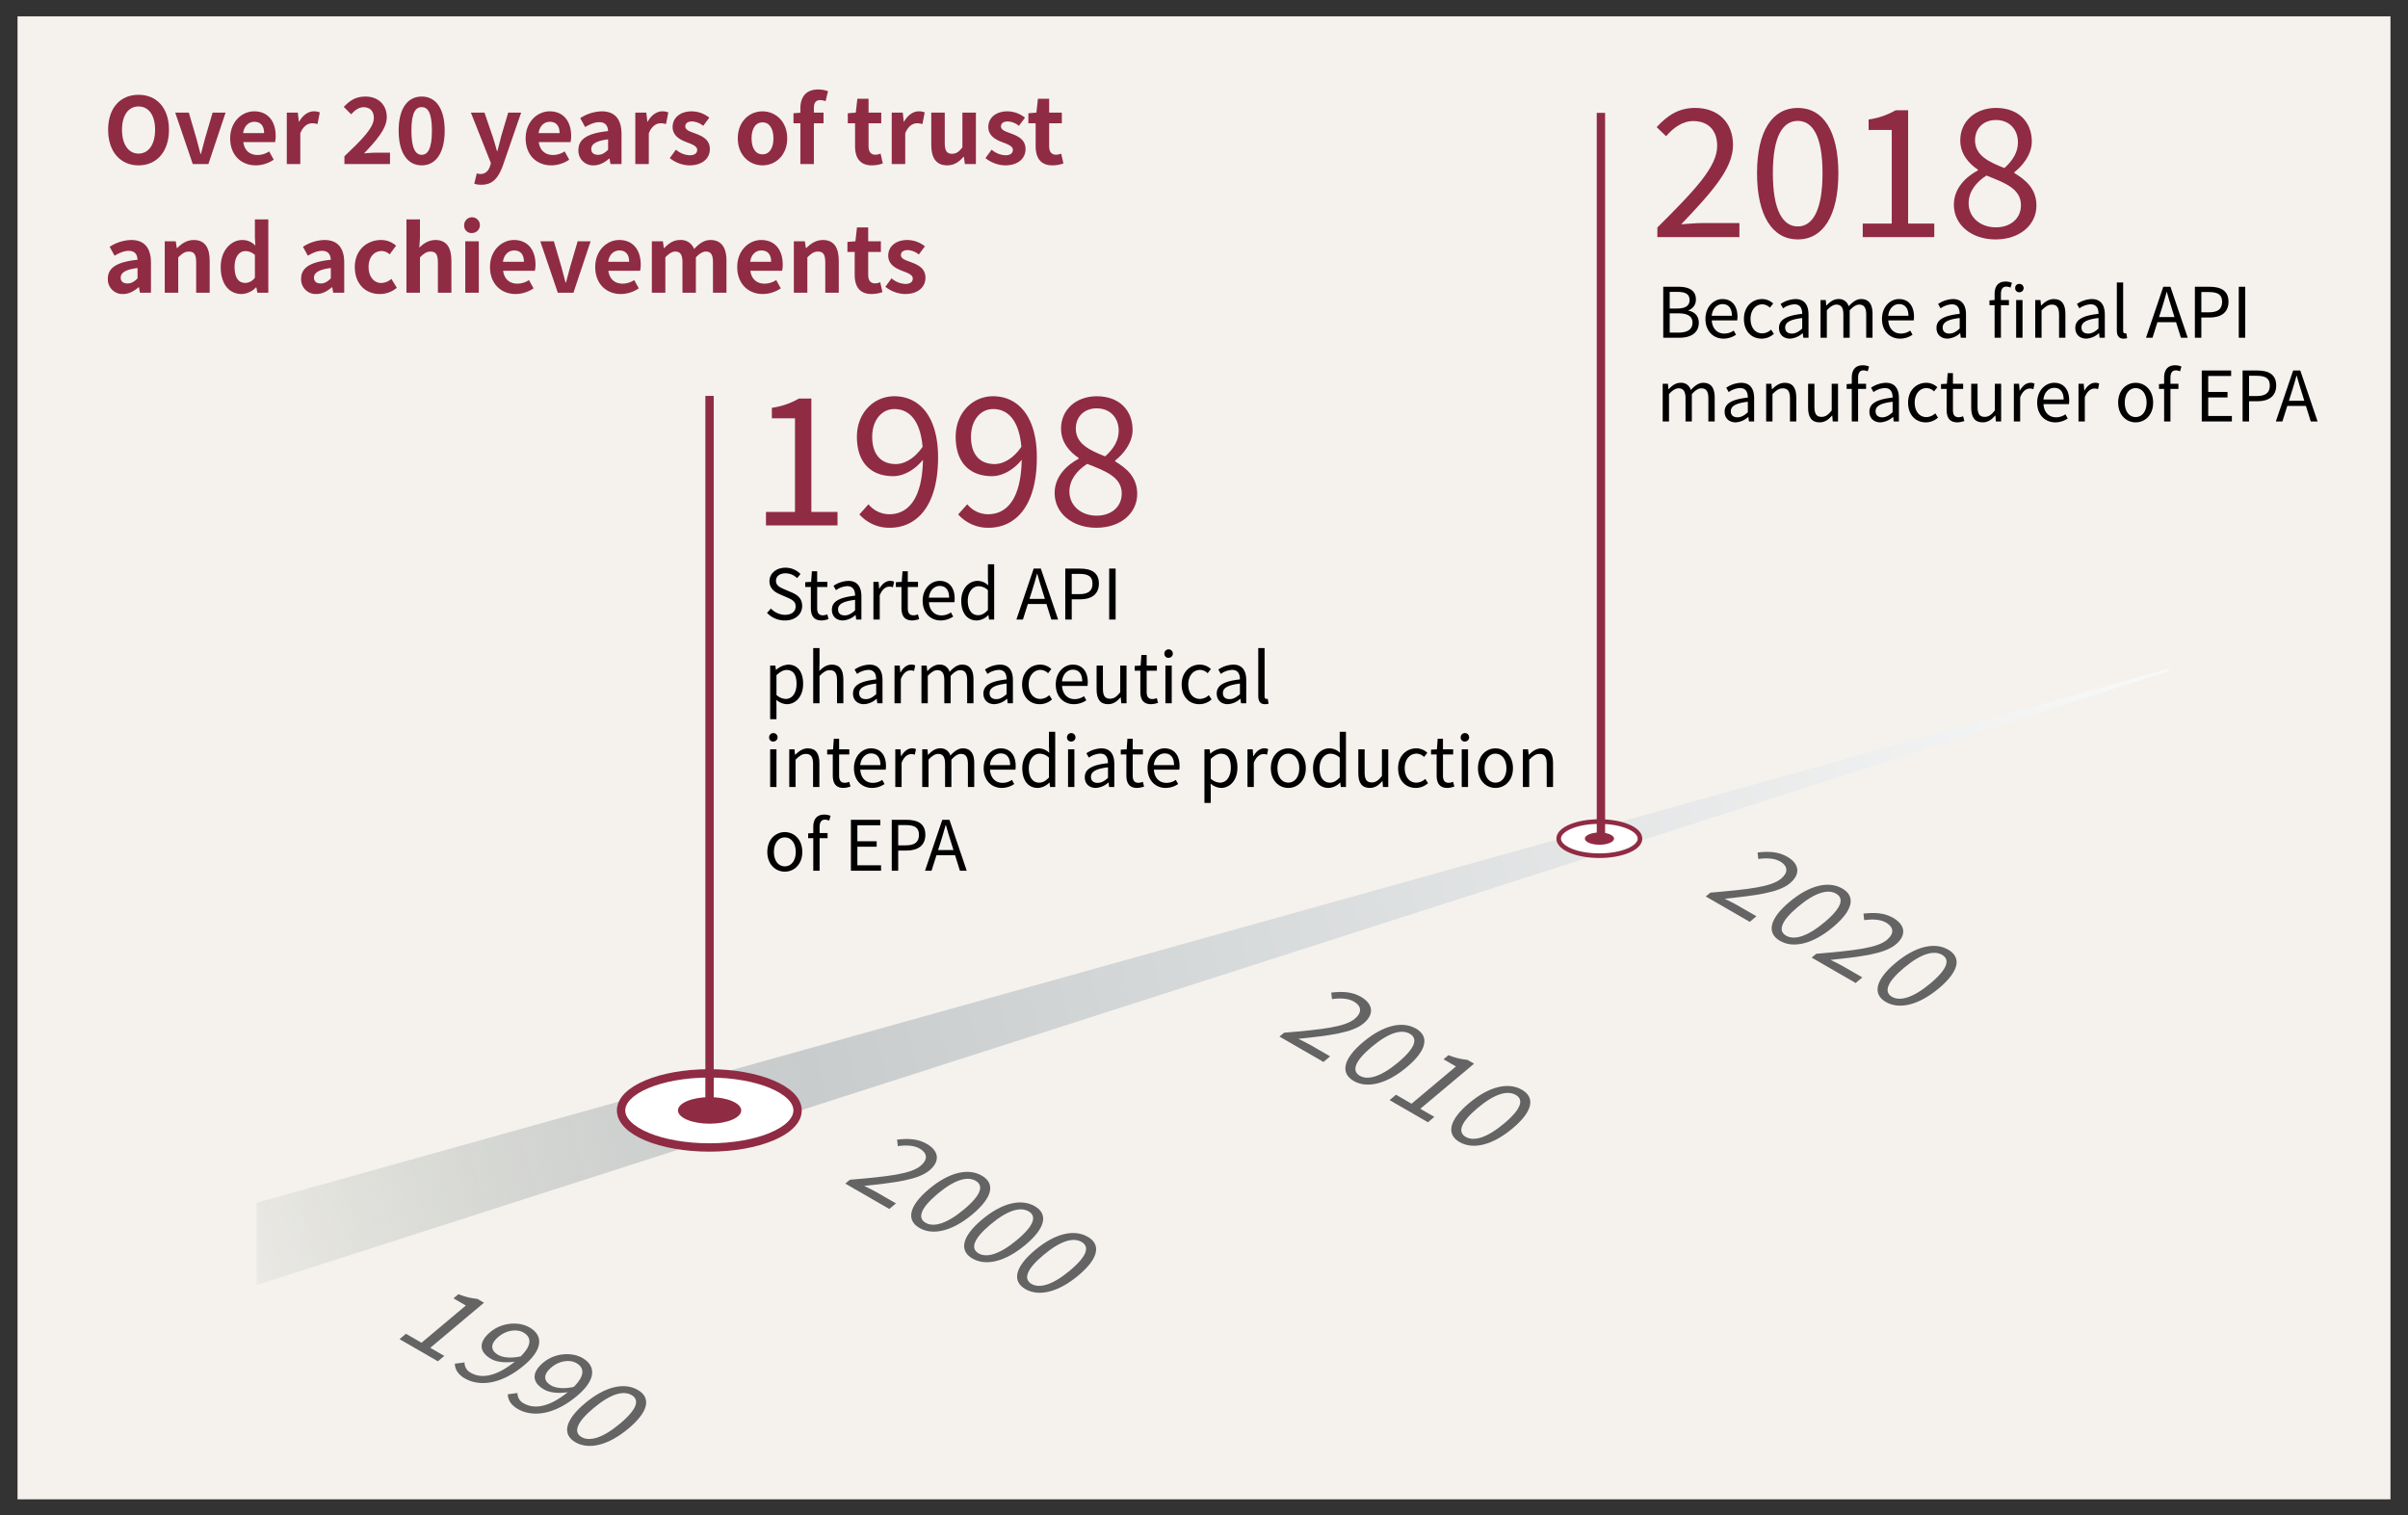 <svg xmlns="http://www.w3.org/2000/svg" xmlns:xlink="http://www.w3.org/1999/xlink" viewBox="0 0 1179 742"><rect x="0" y="0" width="1179" height="742" fill="#333333" stroke="none"/><defs><style>.cls-1{fill:url(#ホワイト_ブラック);}.cls-10,.cls-2{fill:none;}.cls-3{fill:#f5f2ee;}.cls-4{mask:url(#mask);}.cls-5{fill:url(#名称未設定グラデーション_23);}.cls-6{fill:#646464;}.cls-7,.cls-9{fill:#fff;}.cls-10,.cls-7,.cls-9{stroke:#902b44;stroke-miterlimit:10;}.cls-10,.cls-7{stroke-width:4.093px;}.cls-8{fill:#902b44;}.cls-9{stroke-width:2.251px;}</style><linearGradient id="ホワイト_ブラック" x1="253.251" y1="618.029" x2="174.013" y2="653.875" gradientUnits="userSpaceOnUse"><stop offset="0" stop-color="#fff"/><stop offset="1" stop-color="#231815"/></linearGradient><mask id="mask" x="101.355" y="269.787" width="989.61" height="388.505" maskUnits="userSpaceOnUse"><rect class="cls-1" x="125.625" y="269.787" width="936.049" height="388.505"/></mask><linearGradient id="名称未設定グラデーション_23" x1="-481.497" y1="740.782" x2="1164.347" y2="338.672" gradientUnits="userSpaceOnUse"><stop offset="0" stop-color="#231815" stop-opacity="0"/><stop offset="0.048" stop-color="#676661" stop-opacity="0"/><stop offset="0.334" stop-color="#a9b1aa" stop-opacity="0"/><stop offset="0.532" stop-color="#c8cccd"/><stop offset="1" stop-color="#fff"/></linearGradient></defs><g id="レイヤー_2" data-name="レイヤー 2"><rect class="cls-2" width="1179" height="742"/></g><g id="レイヤー_1" data-name="レイヤー 1"><rect class="cls-3" x="8.584" y="8" width="1161.832" height="726.145"/><g class="cls-4"><polygon class="cls-5" points="101.355 595.716 1090.965 319.266 118.499 631.527 101.355 595.716"/></g><path class="cls-6" d="M198.753,653.087l7.614,4.396,21.734-18.238-6.073-3.506,2.438-2.046a32.247,32.247,0,0,0,9.249,2.297l3.27,1.888-26.32,22.086,6.868,3.965-3.141,2.635-18.779-10.842Z"/><path class="cls-6" d="M222.7,667.732l4.737-.601A5.608,5.608,0,0,0,230.589,672.228c4.671,2.697,11.864,2.285,21.472-5.512-4.504.735-8.893.25-11.603-1.314-5.792-3.344-6.43-8.102-.398-13.164,5.62-4.716,13.906-5.316,19.231-2.241,6.587,3.803,6.781,10.587-2.682,18.526-11.818,9.916-22.389,10.252-29.022,6.422C224.038,672.895,222.745,670.275,222.7,667.732Zm21.27-4.283c2.148,1.24,6.056,1.8,11.015.683,5.142-5.108,5.583-9.185,1.333-11.639-3.27-1.888-8.354-1.195-12.239,2.064C240.235,657.781,239.812,661.048,243.969,663.449Z"/><path class="cls-6" d="M248.627,682.701l4.737-.601a5.608,5.608,0,0,0,3.152,5.097c4.671,2.697,11.864,2.285,21.472-5.512-4.504.735-8.893.25-11.603-1.314-5.792-3.344-6.43-8.102-.398-13.164,5.62-4.716,13.906-5.316,19.231-2.241,6.587,3.803,6.781,10.587-2.682,18.526-11.818,9.916-22.389,10.252-29.022,6.422C249.965,687.864,248.672,685.244,248.627,682.701Zm21.27-4.283c2.148,1.24,6.056,1.8,11.015.683,5.142-5.108,5.583-9.185,1.333-11.639-3.27-1.888-8.354-1.195-12.239,2.064C266.162,672.75,265.738,676.017,269.896,678.417Z"/><path class="cls-6" d="M286.404,687.129c9.875-8.286,19.229-10.378,25.862-6.548,6.633,3.829,5.321,10.621-4.513,18.873-9.875,8.287-19.389,10.578-26.022,6.749C275.098,702.375,276.529,695.416,286.404,687.129Zm17.191,9.925c8.636-7.246,9.532-11.703,5.654-13.942-3.924-2.266-10.052-.829-18.688,6.418-8.636,7.247-9.739,11.877-5.815,14.143C288.625,705.912,294.959,704.301,303.595,697.054Z"/><path class="cls-6" d="M416.103,577.677c18.887-1.621,29.828-2.795,34.662-6.852,3.347-2.809,3.688-6.006-.563-8.461-2.803-1.618-6.802-1.703-10.612-1.152l-.369-3.197c5.488-.636,10.208-.428,14.553,2.08,6.12,3.533,6.521,8.623,1.314,12.992-5.537,4.646-16.732,5.967-31.981,7.58,1.899.922,4.12,1.969,5.895,2.994l9.669,5.582-3.264,2.739-21.535-12.433Z"/><path class="cls-6" d="M454.866,582.207c9.875-8.287,19.229-10.379,25.862-6.549,6.633,3.83,5.321,10.622-4.513,18.874-9.875,8.286-19.389,10.578-26.022,6.749C443.559,597.451,444.99,590.493,454.866,582.207Zm17.191,9.925c8.636-7.246,9.532-11.704,5.654-13.942-3.924-2.266-10.052-.828-18.688,6.418-8.636,7.246-9.739,11.877-5.815,14.143C457.086,600.988,463.42,599.378,472.057,592.131Z"/><path class="cls-6" d="M480.792,597.175c9.875-8.287,19.229-10.379,25.862-6.549,6.633,3.83,5.321,10.622-4.513,18.874-9.875,8.286-19.389,10.578-26.022,6.749C469.486,612.419,470.917,605.461,480.792,597.175Zm17.191,9.925c8.636-7.246,9.532-11.704,5.654-13.942-3.924-2.266-10.052-.828-18.688,6.418-8.636,7.246-9.739,11.877-5.815,14.143C483.013,615.957,489.347,614.347,497.983,607.1Z"/><path class="cls-6" d="M506.719,612.144c9.875-8.287,19.229-10.379,25.862-6.549,6.633,3.83,5.321,10.622-4.513,18.874-9.875,8.286-19.389,10.578-26.022,6.749C495.413,627.388,496.844,620.43,506.719,612.144Zm17.191,9.925c8.636-7.246,9.532-11.704,5.654-13.942-3.924-2.266-10.052-.828-18.688,6.418-8.636,7.246-9.739,11.877-5.815,14.143C508.939,630.925,515.274,629.316,523.91,622.069Z"/><path class="cls-6" d="M628.683,505.683c18.887-1.621,29.827-2.795,34.662-6.852,3.347-2.809,3.688-6.007-.563-8.461-2.803-1.619-6.802-1.703-10.612-1.152l-.369-3.197c5.488-.636,10.209-.428,14.553,2.08,6.12,3.533,6.521,8.623,1.314,12.992-5.537,4.646-16.731,5.967-31.98,7.58,1.899.922,4.119,1.969,5.895,2.994l9.669,5.582-3.264,2.739-21.535-12.433Z"/><path class="cls-6" d="M667.445,510.212c9.875-8.287,19.229-10.379,25.862-6.549,6.633,3.83,5.321,10.622-4.514,18.874-9.875,8.286-19.389,10.578-26.022,6.749C656.139,525.457,657.57,518.499,667.445,510.212Zm17.191,9.925c8.636-7.246,9.532-11.704,5.654-13.942-3.924-2.266-10.052-.828-18.688,6.418-8.636,7.246-9.739,11.877-5.814,14.143C669.666,528.994,676,527.384,684.637,520.137Z"/><path class="cls-6" d="M683.501,536.044l7.614,4.396,21.734-18.237-6.073-3.507,2.438-2.045a32.242,32.242,0,0,0,9.25,2.297l3.27,1.887-26.321,22.086,6.867,3.965-3.141,2.636-18.778-10.842Z"/><path class="cls-6" d="M719.299,540.15c9.875-8.287,19.229-10.379,25.862-6.549s5.321,10.622-4.513,18.874c-9.875,8.286-19.389,10.578-26.022,6.749C707.992,555.394,709.423,548.436,719.299,540.15Zm17.191,9.925c8.636-7.246,9.532-11.704,5.654-13.942-3.924-2.266-10.052-.828-18.688,6.418-8.636,7.246-9.739,11.877-5.814,14.143C721.52,558.931,727.854,557.322,736.49,550.075Z"/><path class="cls-6" d="M837.405,437.085c18.887-1.621,29.828-2.796,34.662-6.852,3.347-2.809,3.688-6.007-.563-8.461-2.803-1.619-6.802-1.703-10.612-1.152l-.369-3.198c5.488-.636,10.209-.427,14.553,2.081,6.12,3.533,6.521,8.623,1.314,12.992-5.537,4.645-16.732,5.967-31.98,7.58,1.898.921,4.119,1.969,5.895,2.994l9.669,5.582-3.265,2.739L835.173,438.959Z"/><path class="cls-6" d="M876.167,441.615c9.875-8.287,19.229-10.379,25.862-6.549,6.633,3.83,5.321,10.622-4.514,18.874-9.875,8.286-19.389,10.578-26.022,6.749C864.861,456.859,866.292,449.901,876.167,441.615Zm17.191,9.925c8.636-7.247,9.532-11.704,5.655-13.942-3.924-2.266-10.053-.829-18.688,6.418-8.636,7.246-9.739,11.877-5.814,14.143C878.388,460.396,884.723,458.787,893.359,451.54Z"/><path class="cls-6" d="M889.258,467.023c18.887-1.621,29.828-2.796,34.662-6.852,3.347-2.809,3.688-6.007-.563-8.461-2.803-1.619-6.802-1.703-10.612-1.152l-.369-3.198c5.488-.636,10.208-.427,14.553,2.081,6.12,3.533,6.521,8.623,1.314,12.992-5.537,4.645-16.732,5.967-31.98,7.58,1.898.921,4.119,1.969,5.895,2.994l9.669,5.582-3.265,2.739L887.027,468.896Z"/><path class="cls-6" d="M928.021,471.552c9.875-8.287,19.229-10.379,25.862-6.549,6.633,3.83,5.321,10.622-4.513,18.874-9.875,8.286-19.39,10.578-26.022,6.749C916.714,486.796,918.146,479.838,928.021,471.552Zm17.191,9.925c8.636-7.247,9.532-11.704,5.655-13.942-3.924-2.266-10.053-.829-18.688,6.418-8.636,7.246-9.739,11.877-5.814,14.143C930.242,490.334,936.577,488.724,945.212,481.477Z"/><ellipse class="cls-7" cx="347.297" cy="543.722" rx="43.213" ry="18.141"/><ellipse class="cls-8" cx="347.426" cy="543.722" rx="15.489" ry="6.502"/><ellipse class="cls-9" cx="783.065" cy="410.634" rx="19.91" ry="8.358"/><ellipse class="cls-8" cx="783.124" cy="410.634" rx="7.137" ry="2.996"/><line class="cls-10" x1="347.403" y1="543.722" x2="347.403" y2="193.852"/><line class="cls-10" x1="783.841" y1="410.634" x2="783.841" y2="55.265"/><path class="cls-8" d="M375.034,250.665H389.238V204.828H377.909V199.686a36.782,36.782,0,0,0,13.246-4.531h6.1v55.51h12.81v6.623h-35.032Z"/><path class="cls-8" d="M420.78,251.884l4.444-4.967a13.197,13.197,0,0,0,10.196,4.88c8.714,0,16.121-6.797,16.47-26.665-4.009,4.967-9.499,8.017-14.553,8.017-10.806,0-17.777-6.536-17.777-19.259,0-11.852,8.366-19.868,18.3-19.868,12.287,0,21.437,9.935,21.437,29.89,0,24.923-11.241,34.509-23.616,34.509A19.48,19.48,0,0,1,420.78,251.884Zm17.864-24.661c4.009,0,9.063-2.527,13.071-8.453-1.046-12.025-5.926-18.474-13.856-18.474-6.1,0-10.806,5.402-10.806,13.594C427.054,221.995,430.889,227.223,438.645,227.223Z"/><path class="cls-8" d="M469.141,251.884l4.444-4.967a13.197,13.197,0,0,0,10.196,4.88c8.714,0,16.121-6.797,16.47-26.665-4.009,4.967-9.499,8.017-14.553,8.017-10.806,0-17.777-6.536-17.777-19.259,0-11.852,8.366-19.868,18.3-19.868,12.287,0,21.437,9.935,21.437,29.89,0,24.923-11.241,34.509-23.616,34.509A19.48,19.48,0,0,1,469.141,251.884Zm17.865-24.661c4.009,0,9.063-2.527,13.071-8.453-1.046-12.025-5.926-18.474-13.856-18.474-6.1,0-10.806,5.402-10.806,13.594C475.415,221.995,479.249,227.223,487.005,227.223Z"/><path class="cls-8" d="M516.368,241.427c0-8.104,5.926-13.681,11.764-16.818v-.349c-4.619-3.137-8.627-7.756-8.627-14.378,0-9.499,7.581-15.86,17.516-15.86,10.893,0,17.516,6.797,17.516,16.47,0,6.536-4.793,12.113-8.54,14.988v.437c5.49,3.312,10.806,7.668,10.806,15.947,0,9.324-8.017,16.557-20.043,16.557C524.996,258.42,516.368,251.275,516.368,241.427Zm32.853.262c0-8.104-7.843-10.979-16.906-14.553-5.054,3.225-8.714,7.843-8.714,13.594,0,6.798,5.664,11.765,13.333,11.765C544.254,252.495,549.221,248.05,549.221,241.689ZM547.74,210.927c0-6.1-3.922-10.979-10.806-10.979-5.926,0-10.196,3.921-10.196,9.935,0,7.494,6.884,10.631,14.378,13.594C545.387,219.642,547.74,215.546,547.74,210.927Z"/><path class="cls-8" d="M811.476,111.4c18.736-18.648,29.28-29.803,29.28-39.998,0-7.059-3.834-12.113-11.764-12.113-5.229,0-9.76,3.312-13.246,7.407L811.127,62.251c5.229-5.664,10.719-9.411,18.823-9.411,11.416,0,18.562,7.232,18.562,18.213,0,11.677-10.632,23.267-25.359,38.778,3.312-.262,7.146-.61,10.457-.61h18.039V116.106H811.476Z"/><path class="cls-8" d="M860.272,84.822c0-20.827,7.582-31.981,19.956-31.981s19.868,11.241,19.868,31.981c0,20.827-7.494,32.417-19.868,32.417S860.272,105.649,860.272,84.822Zm32.069,0c0-18.213-4.88-25.62-12.113-25.62-7.32,0-12.2,7.407-12.2,25.62s4.88,26.056,12.2,26.056C887.46,110.877,892.341,103.035,892.341,84.822Z"/><path class="cls-8" d="M912.031,109.483h14.204V63.646H914.907V58.504a36.781,36.781,0,0,0,13.246-4.531h6.1v55.51H947.062v6.623H912.031Z"/><path class="cls-8" d="M956.645,100.246c0-8.104,5.926-13.681,11.764-16.818v-.349c-4.619-3.137-8.627-7.756-8.627-14.378,0-9.499,7.582-15.86,17.516-15.86,10.893,0,17.516,6.797,17.516,16.47,0,6.536-4.793,12.113-8.54,14.988v.437c5.49,3.312,10.806,7.668,10.806,15.947,0,9.324-8.017,16.557-20.043,16.557C965.272,117.239,956.645,110.093,956.645,100.246Zm32.853.262c0-8.104-7.843-10.979-16.906-14.553-5.054,3.225-8.714,7.843-8.714,13.594,0,6.798,5.664,11.765,13.333,11.765C984.53,111.313,989.498,106.869,989.498,100.507Zm-1.481-30.762c0-6.1-3.921-10.979-10.806-10.979-5.926,0-10.196,3.921-10.196,9.935,0,7.494,6.884,10.631,14.378,13.594C985.663,78.46,988.016,74.365,988.016,69.746Z"/><path class="cls-8" d="M52.94,63.558c0-10.845,6.075-17.145,14.894-17.145,8.82,0,14.894,6.345,14.894,17.145S76.654,80.972,67.834,80.972C59.015,80.972,52.94,74.358,52.94,63.558Zm22.994,0c0-7.155-3.15-11.43-8.1-11.43-4.95,0-8.1,4.274-8.1,11.43,0,7.109,3.15,11.654,8.1,11.654C72.784,75.212,75.934,70.667,75.934,63.558Z"/><path class="cls-8" d="M85.789,55.143H92.449L96.139,67.698c.675,2.475,1.35,5.085,2.025,7.649h.225c.675-2.564,1.35-5.175,2.025-7.649l3.69-12.555h6.345l-8.415,25.199H94.384Z"/><path class="cls-8" d="M112.699,67.743c0-8.145,5.76-13.229,11.745-13.229,6.93,0,10.53,5.085,10.53,12.015a12.431,12.431,0,0,1-.315,3.06H119.134c.54,4.141,3.24,6.3,6.975,6.3a10.386,10.386,0,0,0,5.67-1.755l2.25,4.05a15.864,15.864,0,0,1-8.775,2.79C118.189,80.972,112.699,76.068,112.699,67.743Zm16.604-2.564c0-3.375-1.53-5.535-4.77-5.535-2.655,0-4.995,1.89-5.49,5.535Z"/><path class="cls-8" d="M140.419,55.143h5.4l.495,4.455h.135c1.845-3.285,4.545-5.085,7.155-5.085a7.137,7.137,0,0,1,2.97.54l-1.125,5.715a8.43,8.43,0,0,0-2.655-.405c-1.98,0-4.365,1.306-5.76,4.95v15.029H140.419Z"/><path class="cls-8" d="M168.633,76.517c8.685-8.279,14.399-13.949,14.399-18.764,0-3.285-1.8-5.265-4.995-5.265-2.43,0-4.41,1.619-6.12,3.465L168.318,52.353c3.06-3.284,6.03-5.084,10.575-5.084,6.3,0,10.485,4.005,10.485,10.124,0,5.67-5.22,11.52-11.16,17.729,1.665-.18,3.87-.36,5.445-.36h7.29v5.58H168.633Z"/><path class="cls-8" d="M195.183,63.963c0-10.979,4.455-16.694,11.294-16.694s11.25,5.76,11.25,16.694c0,11.024-4.41,17.009-11.25,17.009S195.183,74.988,195.183,63.963Zm16.289,0c0-9-2.115-11.52-4.995-11.52s-5.04,2.52-5.04,11.52c0,9.044,2.16,11.834,5.04,11.834S211.472,73.007,211.472,63.963Z"/><path class="cls-8" d="M232.216,89.972l1.215-5.085a6.787,6.787,0,0,0,1.755.314c2.565,0,4.005-1.619,4.725-3.824l.45-1.485-9.81-24.749h6.66l4.005,11.7c.765,2.249,1.395,4.68,2.115,7.109h.225c.585-2.34,1.215-4.77,1.8-7.109l3.465-11.7h6.345l-8.955,25.964c-2.205,5.94-4.905,9.36-10.53,9.36A10.684,10.684,0,0,1,232.216,89.972Z"/><path class="cls-8" d="M257.371,67.743c0-8.145,5.76-13.229,11.744-13.229,6.93,0,10.53,5.085,10.53,12.015a12.426,12.426,0,0,1-.315,3.06H263.806c.54,4.141,3.24,6.3,6.975,6.3a10.386,10.386,0,0,0,5.67-1.755l2.25,4.05a15.864,15.864,0,0,1-8.775,2.79C262.861,80.972,257.371,76.068,257.371,67.743Zm16.604-2.564c0-3.375-1.53-5.535-4.77-5.535-2.655,0-4.995,1.89-5.49,5.535Z"/><path class="cls-8" d="M283.201,73.502c0-5.399,4.365-8.234,14.534-9.314-.135-2.475-1.215-4.365-4.32-4.365-2.34,0-4.59,1.035-6.93,2.386l-2.385-4.365a20.133,20.133,0,0,1,10.53-3.33c6.39,0,9.675,3.825,9.675,11.114V80.342h-5.4l-.45-2.7h-.18c-2.205,1.891-4.725,3.33-7.605,3.33A7.158,7.158,0,0,1,283.201,73.502Zm14.534-.18v-5.085c-6.165.765-8.235,2.475-8.235,4.725,0,1.98,1.395,2.835,3.33,2.835C294.721,75.797,296.116,74.898,297.736,73.323Z"/><path class="cls-8" d="M311.056,55.143h5.4l.495,4.455h.135c1.845-3.285,4.545-5.085,7.154-5.085a7.137,7.137,0,0,1,2.97.54l-1.125,5.715a8.43,8.43,0,0,0-2.655-.405c-1.98,0-4.365,1.306-5.76,4.95v15.029h-6.615Z"/><path class="cls-8" d="M327.931,77.417l3.015-4.14a10.941,10.941,0,0,0,6.75,2.745c2.52,0,3.645-1.08,3.645-2.655,0-1.89-2.61-2.745-5.265-3.78-3.195-1.215-6.75-3.149-6.75-7.379,0-4.5,3.645-7.695,9.405-7.695a13.966,13.966,0,0,1,8.55,3.105l-2.97,4.004a9.381,9.381,0,0,0-5.4-2.159c-2.295,0-3.375.989-3.375,2.43,0,1.845,2.34,2.52,4.995,3.51,3.33,1.26,7.02,2.925,7.02,7.604,0,4.41-3.465,7.965-10.034,7.965A15.981,15.981,0,0,1,327.931,77.417Z"/><path class="cls-8" d="M361.23,67.743c0-8.369,5.805-13.229,12.104-13.229s12.104,4.86,12.104,13.229c0,8.37-5.805,13.229-12.104,13.229S361.23,76.113,361.23,67.743Zm17.459,0c0-4.725-1.935-7.829-5.355-7.829S367.98,63.018,367.98,67.743c0,4.77,1.935,7.83,5.355,7.83S378.689,72.512,378.689,67.743Z"/><path class="cls-8" d="M391.875,60.363h-3.375V55.459L391.875,55.188V53.119c0-5.265,2.43-9.314,8.775-9.314a14.371,14.371,0,0,1,4.77.854L404.205,49.564a7.167,7.167,0,0,0-2.655-.54c-1.98,0-3.06,1.17-3.06,3.96v2.159h4.725v5.22h-4.725v19.98H391.875Z"/><path class="cls-8" d="M418.649,71.523V60.363h-3.555V55.459l3.915-.315.765-6.795h5.49v6.795h6.21v5.22h-6.21V71.523c0,2.88,1.17,4.229,3.42,4.229a7.349,7.349,0,0,0,2.475-.54l1.08,4.814a16.279,16.279,0,0,1-5.31.945C420.944,80.972,418.649,77.147,418.649,71.523Z"/><path class="cls-8" d="M436.604,55.143h5.4l.495,4.455h.135c1.845-3.285,4.545-5.085,7.155-5.085a7.137,7.137,0,0,1,2.97.54l-1.125,5.715a8.43,8.43,0,0,0-2.655-.405c-1.98,0-4.365,1.306-5.76,4.95v15.029h-6.615Z"/><path class="cls-8" d="M455.954,70.893v-15.75h6.615V70.038c0,3.87,1.08,5.265,3.51,5.265,2.07,0,3.42-.899,5.13-3.149V55.143h6.615V80.342h-5.4l-.495-3.6h-.18c-2.16,2.564-4.59,4.229-8.01,4.229C458.294,80.972,455.954,77.193,455.954,70.893Z"/><path class="cls-8" d="M482.504,77.417l3.015-4.14a10.941,10.941,0,0,0,6.75,2.745c2.52,0,3.645-1.08,3.645-2.655,0-1.89-2.61-2.745-5.265-3.78-3.195-1.215-6.75-3.149-6.75-7.379,0-4.5,3.645-7.695,9.405-7.695a13.966,13.966,0,0,1,8.55,3.105l-2.97,4.004a9.381,9.381,0,0,0-5.4-2.159c-2.295,0-3.375.989-3.375,2.43,0,1.845,2.34,2.52,4.995,3.51,3.33,1.26,7.02,2.925,7.02,7.604,0,4.41-3.465,7.965-10.034,7.965A15.981,15.981,0,0,1,482.504,77.417Z"/><path class="cls-8" d="M507.074,71.523V60.363h-3.555V55.459l3.915-.315.765-6.795h5.49v6.795h6.21v5.22h-6.21V71.523c0,2.88,1.17,4.229,3.42,4.229a7.349,7.349,0,0,0,2.475-.54l1.08,4.814a16.279,16.279,0,0,1-5.31.945C509.369,80.972,507.074,77.147,507.074,71.523Z"/><path class="cls-8" d="M52.805,136.502c0-5.399,4.365-8.234,14.534-9.314-.135-2.475-1.215-4.365-4.32-4.365-2.34,0-4.59,1.035-6.93,2.386l-2.385-4.365a20.133,20.133,0,0,1,10.53-3.33c6.39,0,9.675,3.825,9.675,11.114v14.715H68.509l-.45-2.7h-.18c-2.205,1.891-4.725,3.33-7.605,3.33A7.158,7.158,0,0,1,52.805,136.502Zm14.534-.18v-5.085c-6.165.765-8.235,2.475-8.235,4.725,0,1.98,1.395,2.835,3.33,2.835C64.324,138.797,65.719,137.898,67.339,136.323Z"/><path class="cls-8" d="M80.659,118.143H86.059l.495,3.33h.135c2.205-2.16,4.77-3.96,8.19-3.96,5.445,0,7.785,3.78,7.785,10.125v15.704H96.049V128.448c0-3.915-1.08-5.265-3.555-5.265-2.07,0-3.375.99-5.22,2.835v17.324H80.659Z"/><path class="cls-8" d="M108.064,130.743c0-8.189,5.13-13.229,10.575-13.229a8.673,8.673,0,0,1,6.39,2.745l-.225-3.96v-8.864h6.57v35.908h-5.355l-.495-2.61h-.18a10.448,10.448,0,0,1-6.975,3.24C112.114,143.972,108.064,139.023,108.064,130.743Zm16.739,5.175V124.848a6.793,6.793,0,0,0-4.725-1.89c-2.835,0-5.22,2.699-5.22,7.739,0,5.22,1.89,7.83,5.22,7.83A5.735,5.735,0,0,0,124.803,135.917Z"/><path class="cls-8" d="M147.438,136.502c0-5.399,4.365-8.234,14.534-9.314-.135-2.475-1.215-4.365-4.32-4.365-2.34,0-4.59,1.035-6.93,2.386l-2.385-4.365a20.133,20.133,0,0,1,10.53-3.33c6.39,0,9.675,3.825,9.675,11.114v14.715H163.143l-.45-2.7h-.18c-2.205,1.891-4.725,3.33-7.605,3.33A7.158,7.158,0,0,1,147.438,136.502Zm14.534-.18v-5.085c-6.165.765-8.235,2.475-8.235,4.725,0,1.98,1.395,2.835,3.33,2.835C158.958,138.797,160.353,137.898,161.973,136.323Z"/><path class="cls-8" d="M173.718,130.743c0-8.369,6.03-13.229,12.869-13.229a11.015,11.015,0,0,1,7.335,2.79l-3.15,4.274a5.738,5.738,0,0,0-3.825-1.664c-3.87,0-6.48,3.104-6.48,7.829,0,4.77,2.655,7.83,6.255,7.83a7.825,7.825,0,0,0,4.905-2.025l2.655,4.365a12.703,12.703,0,0,1-8.28,3.06C179.028,143.972,173.718,139.113,173.718,130.743Z"/><path class="cls-8" d="M199.007,107.434h6.615v9.044l-.315,4.726c2.025-1.891,4.5-3.69,7.92-3.69,5.445,0,7.785,3.78,7.785,10.125v15.704h-6.615V128.448c0-3.915-1.08-5.265-3.555-5.265-2.07,0-3.375.99-5.22,2.835v17.324h-6.615Z"/><path class="cls-8" d="M227.267,110.449a3.853,3.853,0,1,1,3.87,3.645A3.549,3.549,0,0,1,227.267,110.449Zm.54,7.694h6.615v25.199h-6.615Z"/><path class="cls-8" d="M239.912,130.743c0-8.145,5.76-13.229,11.745-13.229,6.93,0,10.53,5.085,10.53,12.015a12.438,12.438,0,0,1-.315,3.06H246.347c.54,4.141,3.24,6.3,6.975,6.3a10.386,10.386,0,0,0,5.67-1.755l2.25,4.05a15.864,15.864,0,0,1-8.775,2.79C245.401,143.972,239.912,139.068,239.912,130.743Zm16.605-2.564c0-3.375-1.53-5.535-4.77-5.535-2.655,0-4.995,1.89-5.49,5.535Z"/><path class="cls-8" d="M264.526,118.143h6.66l3.69,12.555c.675,2.475,1.35,5.085,2.025,7.649h.225c.675-2.564,1.35-5.175,2.025-7.649l3.69-12.555h6.345l-8.415,25.199h-7.65Z"/><path class="cls-8" d="M291.436,130.743c0-8.145,5.76-13.229,11.744-13.229,6.93,0,10.53,5.085,10.53,12.015a12.426,12.426,0,0,1-.315,3.06H297.871c.54,4.141,3.24,6.3,6.975,6.3a10.386,10.386,0,0,0,5.67-1.755l2.25,4.05a15.864,15.864,0,0,1-8.775,2.79C296.926,143.972,291.436,139.068,291.436,130.743Zm16.604-2.564c0-3.375-1.53-5.535-4.77-5.535-2.655,0-4.995,1.89-5.49,5.535Z"/><path class="cls-8" d="M319.156,118.143h5.4l.495,3.375h.135c2.115-2.205,4.455-4.005,7.739-4.005a6.859,6.859,0,0,1,6.93,4.41c2.295-2.43,4.725-4.41,8.01-4.41,5.355,0,7.83,3.78,7.83,10.125v15.704h-6.614V128.448c0-3.915-1.125-5.265-3.51-5.265q-2.16,0-4.86,2.835v17.324h-6.57V128.448c0-3.915-1.17-5.265-3.555-5.265-1.44,0-3.06.945-4.815,2.835v17.324h-6.615Z"/><path class="cls-8" d="M360.96,130.743c0-8.145,5.76-13.229,11.744-13.229,6.93,0,10.53,5.085,10.53,12.015a12.438,12.438,0,0,1-.315,3.06H367.395c.54,4.141,3.24,6.3,6.975,6.3a10.386,10.386,0,0,0,5.67-1.755l2.25,4.05a15.864,15.864,0,0,1-8.775,2.79C366.45,143.972,360.96,139.068,360.96,130.743Zm16.604-2.564c0-3.375-1.53-5.535-4.77-5.535-2.655,0-4.995,1.89-5.49,5.535Z"/><path class="cls-8" d="M388.68,118.143h5.4l.495,3.33h.135c2.205-2.16,4.77-3.96,8.189-3.96,5.445,0,7.785,3.78,7.785,10.125v15.704h-6.615V128.448c0-3.915-1.08-5.265-3.555-5.265-2.07,0-3.375.99-5.22,2.835v17.324h-6.615Z"/><path class="cls-8" d="M418.469,134.523V123.363h-3.555V118.459l3.915-.315.765-6.795H425.084v6.795h6.21v5.22H425.084V134.523c0,2.88,1.17,4.229,3.42,4.229a7.349,7.349,0,0,0,2.475-.54l1.08,4.814a16.28,16.28,0,0,1-5.31.945C420.764,143.972,418.469,140.147,418.469,134.523Z"/><path class="cls-8" d="M433.5,140.417l3.015-4.14a10.941,10.941,0,0,0,6.75,2.745c2.52,0,3.645-1.08,3.645-2.655,0-1.89-2.61-2.745-5.265-3.78-3.195-1.215-6.75-3.149-6.75-7.379,0-4.5,3.645-7.695,9.405-7.695a13.967,13.967,0,0,1,8.55,3.105l-2.97,4.004a9.381,9.381,0,0,0-5.4-2.159c-2.295,0-3.375.989-3.375,2.43,0,1.845,2.34,2.52,4.995,3.51,3.33,1.26,7.02,2.925,7.02,7.604,0,4.41-3.465,7.965-10.034,7.965A15.981,15.981,0,0,1,433.5,140.417Z"/><path d="M375.553,300.106l1.904-2.142a9.653,9.653,0,0,0,6.867,3.094c3.264,0,5.236-1.632,5.236-4.08,0-2.549-1.802-3.365-4.148-4.419l-3.604-1.564c-2.312-.986-5.065-2.753-5.065-6.391,0-3.842,3.332-6.629,7.853-6.629a10.218,10.218,0,0,1,7.343,3.094l-1.666,2.006a8.074,8.074,0,0,0-5.677-2.346c-2.822,0-4.657,1.428-4.657,3.671,0,2.414,2.176,3.332,4.114,4.148l3.57,1.53c2.89,1.258,5.133,2.958,5.133,6.663,0,3.944-3.264,7.071-8.465,7.071A11.908,11.908,0,0,1,375.553,300.106Z"/><path d="M397.007,297.659V287.426h-2.754v-2.346l2.89-.17.374-5.202h2.584v5.202h4.998v2.516h-4.998v10.301c0,2.278.714,3.57,2.856,3.57a6.532,6.532,0,0,0,2.108-.476l.612,2.312a11.626,11.626,0,0,1-3.4.68C398.333,303.812,397.007,301.33,397.007,297.659Z"/><path d="M407.309,298.577c0-4.012,3.502-6.018,11.355-6.901,0-2.38-.782-4.658-3.808-4.658a10.172,10.172,0,0,0-5.542,1.972l-1.224-2.142a13.886,13.886,0,0,1,7.275-2.414c4.488,0,6.391,3.026,6.391,7.581v11.355h-2.55l-.272-2.21h-.102a9.89,9.89,0,0,1-6.119,2.652C409.621,303.812,407.309,301.908,407.309,298.577Zm11.355.306v-5.168c-6.221.748-8.329,2.278-8.329,4.658,0,2.108,1.428,2.958,3.264,2.958C415.4,301.33,416.862,300.48,418.664,298.883Z"/><path d="M427.641,284.91h2.55l.272,3.365h.102c1.292-2.346,3.162-3.841,5.236-3.841a3.939,3.939,0,0,1,1.972.408l-.578,2.72a4.37,4.37,0,0,0-1.802-.306c-1.53,0-3.434,1.088-4.657,4.25v11.865h-3.094Z"/><path d="M441.376,297.659V287.426h-2.754v-2.346l2.89-.17.374-5.202h2.584v5.202H449.467v2.516h-4.997v10.301c0,2.278.714,3.57,2.856,3.57a6.531,6.531,0,0,0,2.108-.476l.612,2.312a11.626,11.626,0,0,1-3.4.68C442.702,303.812,441.376,301.33,441.376,297.659Z"/><path d="M451.746,294.157c0-5.983,4.045-9.723,8.329-9.723,4.691,0,7.343,3.399,7.343,8.669a12.06,12.06,0,0,1-.136,1.768H454.84c.204,3.943,2.618,6.459,6.119,6.459a7.96,7.96,0,0,0,4.624-1.461l1.122,2.04a10.989,10.989,0,0,1-6.119,1.904C455.69,303.812,451.746,300.242,451.746,294.157ZM464.699,292.627c0-3.706-1.7-5.711-4.59-5.711-2.618,0-4.929,2.107-5.303,5.711Z"/><path d="M470.65,294.157c0-5.983,3.774-9.723,7.989-9.723a7.51,7.51,0,0,1,5.201,2.176l-.136-3.196v-7.105h3.06v27.062h-2.516l-.272-2.176h-.102a8.233,8.233,0,0,1-5.609,2.618C473.641,303.812,470.65,300.311,470.65,294.157Zm13.055,4.521v-9.689a6.613,6.613,0,0,0-4.521-1.938c-2.992,0-5.337,2.855-5.337,7.071,0,4.454,1.836,7.105,5.099,7.105C480.645,301.229,482.141,300.378,483.704,298.679Z"/><path d="M506.111,278.416h3.502l8.465,24.954h-3.332l-2.38-7.615h-9.111l-2.414,7.615h-3.196Zm-2.074,14.823h7.547l-1.19-3.808c-.918-2.822-1.7-5.542-2.516-8.431h-.136c-.782,2.923-1.598,5.609-2.482,8.431Z"/><path d="M521.581,278.416h7.139c5.575,0,9.315,1.904,9.315,7.343,0,5.27-3.706,7.717-9.179,7.717h-4.114v9.893h-3.162Zm6.867,12.511c4.385,0,6.459-1.598,6.459-5.167,0-3.604-2.21-4.759-6.595-4.759h-3.57v9.927Z"/><path d="M543.068,278.416H546.23v24.954h-3.162Z"/><path d="M377.083,325.91h2.55l.272,2.107h.102a9.843,9.843,0,0,1,5.881-2.583c4.76,0,7.343,3.74,7.343,9.417,0,6.323-3.774,9.961-8.023,9.961a8.329,8.329,0,0,1-5.1-2.142l.068,3.229v6.255h-3.094Zm12.919,8.975c0-4.08-1.36-6.833-4.862-6.833-1.564,0-3.162.884-4.963,2.55v9.689a7.155,7.155,0,0,0,4.521,1.938C387.758,342.229,390.001,339.475,390.001,334.885Z"/><path d="M398.163,317.309h3.094v7.412l-.102,3.808c1.7-1.7,3.604-3.094,6.119-3.094,3.875,0,5.644,2.516,5.644,7.241v11.695h-3.094V333.083c0-3.467-1.054-4.929-3.502-4.929-1.904,0-3.196.952-5.065,2.822v13.395H398.163Z"/><path d="M417.644,339.577c0-4.012,3.502-6.018,11.355-6.901,0-2.38-.782-4.658-3.808-4.658a10.172,10.172,0,0,0-5.542,1.972l-1.224-2.142a13.886,13.886,0,0,1,7.275-2.414c4.488,0,6.391,3.026,6.391,7.581v11.355h-2.55l-.272-2.21h-.102a9.89,9.89,0,0,1-6.119,2.652C419.956,344.812,417.644,342.908,417.644,339.577Zm11.355.306v-5.168c-6.221.748-8.329,2.278-8.329,4.658,0,2.108,1.428,2.958,3.264,2.958C425.736,342.33,427.198,341.48,428.999,339.883Z"/><path d="M437.976,325.91h2.55l.272,3.365h.102c1.292-2.346,3.162-3.841,5.236-3.841a3.939,3.939,0,0,1,1.972.408l-.578,2.72a4.37,4.37,0,0,0-1.802-.306c-1.53,0-3.434,1.088-4.657,4.25v11.865h-3.094Z"/><path d="M451.167,325.91h2.55l.272,2.686h.102c1.598-1.768,3.536-3.162,5.746-3.162a4.868,4.868,0,0,1,5.099,3.536c1.904-2.074,3.842-3.536,6.085-3.536,3.808,0,5.609,2.516,5.609,7.241v11.695h-3.094V333.083c0-3.467-1.088-4.929-3.434-4.929-1.428,0-2.924.918-4.657,2.822v13.395h-3.094V333.083c0-3.467-1.088-4.929-3.434-4.929-1.394,0-2.958.918-4.657,2.822v13.395h-3.094Z"/><path d="M481.495,339.577c0-4.012,3.502-6.018,11.355-6.901,0-2.38-.782-4.658-3.808-4.658a10.172,10.172,0,0,0-5.542,1.972l-1.224-2.142a13.886,13.886,0,0,1,7.275-2.414c4.488,0,6.391,3.026,6.391,7.581v11.355h-2.55l-.272-2.21h-.102a9.89,9.89,0,0,1-6.119,2.652C483.807,344.812,481.495,342.908,481.495,339.577Zm11.355.306v-5.168c-6.221.748-8.329,2.278-8.329,4.658,0,2.108,1.428,2.958,3.264,2.958C489.587,342.33,491.049,341.48,492.85,339.883Z"/><path d="M500.433,335.157c0-6.153,4.182-9.723,8.907-9.723a7.893,7.893,0,0,1,5.406,2.176l-1.598,2.04a5.459,5.459,0,0,0-3.672-1.632c-3.366,0-5.813,2.89-5.813,7.14,0,4.25,2.312,7.071,5.711,7.071a6.509,6.509,0,0,0,4.352-1.836l1.36,2.074a8.951,8.951,0,0,1-5.983,2.346C504.207,344.812,500.433,341.276,500.433,335.157Z"/><path d="M516.924,335.157c0-5.983,4.045-9.723,8.329-9.723,4.691,0,7.343,3.399,7.343,8.669a12.06,12.06,0,0,1-.136,1.768H520.017c.204,3.943,2.618,6.459,6.119,6.459a7.96,7.96,0,0,0,4.624-1.461l1.122,2.04a10.989,10.989,0,0,1-6.119,1.904C520.867,344.812,516.924,341.242,516.924,335.157Zm12.953-1.53c0-3.706-1.7-5.711-4.59-5.711-2.618,0-4.929,2.107-5.303,5.711Z"/><path d="M536.915,337.605V325.91h3.094V337.231c0,3.434,1.02,4.896,3.468,4.896,1.904,0,3.229-.918,4.997-3.128V325.91h3.094v18.46h-2.584l-.238-2.89h-.102c-1.734,2.006-3.57,3.332-6.12,3.332C538.649,344.812,536.915,342.296,536.915,337.605Z"/><path d="M558.334,338.659V328.426h-2.754v-2.346l2.89-.17.374-5.202h2.584v5.202h4.997v2.516h-4.997v10.301c0,2.278.714,3.57,2.856,3.57a6.53,6.53,0,0,0,2.108-.476l.612,2.312a11.626,11.626,0,0,1-3.4.68C559.66,344.812,558.334,342.33,558.334,338.659Z"/><path d="M570.098,320.028a2.074,2.074,0,1,1,2.074,2.074A1.946,1.946,0,0,1,570.098,320.028Zm.51,5.882h3.094v18.46H570.608Z"/><path d="M578.564,335.157c0-6.153,4.182-9.723,8.907-9.723a7.893,7.893,0,0,1,5.406,2.176l-1.598,2.04a5.459,5.459,0,0,0-3.672-1.632c-3.366,0-5.813,2.89-5.813,7.14,0,4.25,2.312,7.071,5.711,7.071a6.509,6.509,0,0,0,4.352-1.836l1.36,2.074a8.951,8.951,0,0,1-5.983,2.346C582.338,344.812,578.564,341.276,578.564,335.157Z"/><path d="M595.734,339.577c0-4.012,3.502-6.018,11.355-6.901,0-2.38-.782-4.658-3.808-4.658a10.172,10.172,0,0,0-5.542,1.972l-1.224-2.142a13.886,13.886,0,0,1,7.275-2.414c4.488,0,6.391,3.026,6.391,7.581v11.355h-2.55l-.272-2.21h-.102a9.89,9.89,0,0,1-6.119,2.652C598.046,344.812,595.734,342.908,595.734,339.577Zm11.355.306v-5.168c-6.221.748-8.329,2.278-8.329,4.658,0,2.108,1.428,2.958,3.264,2.958C603.825,342.33,605.287,341.48,607.089,339.883Z"/><path d="M616.066,340.698V317.309h3.094v23.594c0,.952.408,1.326.884,1.326a2.702,2.702,0,0,0,.646-.068l.442,2.38a4.763,4.763,0,0,1-1.802.272C617.018,344.812,616.066,343.316,616.066,340.698Z"/><path d="M376.573,361.028a2.074,2.074,0,1,1,2.074,2.074A1.946,1.946,0,0,1,376.573,361.028Zm.51,5.882h3.094v18.46h-3.094Z"/><path d="M386.433,366.91h2.55l.272,2.651h.102c1.768-1.733,3.672-3.127,6.188-3.127,3.875,0,5.644,2.516,5.644,7.241v11.695h-3.094V374.083c0-3.467-1.054-4.929-3.502-4.929-1.904,0-3.196.952-5.065,2.822v13.395h-3.094Z"/><path d="M407.75,379.659V369.426h-2.754v-2.346l2.89-.17.374-5.202H410.844v5.202h4.998v2.516H410.844v10.301c0,2.278.714,3.57,2.856,3.57a6.532,6.532,0,0,0,2.108-.476l.612,2.312a11.626,11.626,0,0,1-3.4.68C409.076,385.812,407.75,383.33,407.75,379.659Z"/><path d="M418.12,376.157c0-5.983,4.045-9.723,8.329-9.723,4.691,0,7.343,3.399,7.343,8.669a12.061,12.061,0,0,1-.136,1.768H421.214c.204,3.943,2.618,6.459,6.119,6.459a7.96,7.96,0,0,0,4.624-1.461l1.122,2.04a10.989,10.989,0,0,1-6.119,1.904C422.064,385.812,418.12,382.242,418.12,376.157ZM431.073,374.627c0-3.706-1.7-5.711-4.59-5.711-2.618,0-4.929,2.107-5.303,5.711Z"/><path d="M438.35,366.91h2.55l.272,3.365h.102c1.292-2.346,3.162-3.841,5.236-3.841a3.939,3.939,0,0,1,1.972.408l-.578,2.72a4.37,4.37,0,0,0-1.802-.306c-1.53,0-3.434,1.088-4.657,4.25v11.865h-3.094Z"/><path d="M451.541,366.91h2.55l.272,2.686h.102c1.598-1.768,3.536-3.162,5.746-3.162a4.868,4.868,0,0,1,5.099,3.536c1.904-2.074,3.842-3.536,6.085-3.536,3.808,0,5.609,2.516,5.609,7.241v11.695h-3.094V374.083c0-3.467-1.088-4.929-3.434-4.929-1.428,0-2.924.918-4.657,2.822v13.395h-3.094V374.083c0-3.467-1.088-4.929-3.434-4.929-1.394,0-2.958.918-4.657,2.822v13.395H451.541Z"/><path d="M481.631,376.157c0-5.983,4.045-9.723,8.329-9.723,4.691,0,7.343,3.399,7.343,8.669a12.06,12.06,0,0,1-.136,1.768H484.725c.204,3.943,2.618,6.459,6.119,6.459a7.96,7.96,0,0,0,4.624-1.461l1.122,2.04a10.989,10.989,0,0,1-6.119,1.904C485.575,385.812,481.631,382.242,481.631,376.157Zm12.953-1.53c0-3.706-1.7-5.711-4.59-5.711-2.618,0-4.929,2.107-5.303,5.711Z"/><path d="M500.534,376.157c0-5.983,3.774-9.723,7.989-9.723a7.51,7.51,0,0,1,5.201,2.176l-.136-3.196v-7.105h3.06v27.062h-2.516l-.272-2.176h-.102a8.233,8.233,0,0,1-5.609,2.618C503.526,385.812,500.534,382.311,500.534,376.157Zm13.055,4.521v-9.689a6.613,6.613,0,0,0-4.521-1.938c-2.992,0-5.337,2.855-5.337,7.071,0,4.454,1.836,7.105,5.099,7.105C510.53,383.229,512.025,382.378,513.589,380.679Z"/><path d="M522.43,361.028a2.074,2.074,0,1,1,2.074,2.074A1.946,1.946,0,0,1,522.43,361.028Zm.51,5.882h3.094v18.46h-3.094Z"/><path d="M531.134,380.577c0-4.012,3.502-6.018,11.355-6.901,0-2.38-.782-4.658-3.808-4.658a10.172,10.172,0,0,0-5.542,1.972l-1.224-2.142a13.886,13.886,0,0,1,7.275-2.414c4.488,0,6.391,3.026,6.391,7.581v11.355H543.033l-.272-2.21h-.102a9.89,9.89,0,0,1-6.119,2.652C533.446,385.812,531.134,383.908,531.134,380.577Zm11.355.306v-5.168c-6.221.748-8.329,2.278-8.329,4.658,0,2.108,1.428,2.958,3.264,2.958C539.225,383.33,540.687,382.48,542.489,380.883Z"/><path d="M551.5,379.659V369.426h-2.754v-2.346l2.89-.17.374-5.202h2.584v5.202h4.998v2.516h-4.998v10.301c0,2.278.714,3.57,2.856,3.57a6.532,6.532,0,0,0,2.108-.476l.612,2.312a11.626,11.626,0,0,1-3.4.68C552.826,385.812,551.5,383.33,551.5,379.659Z"/><path d="M561.87,376.157c0-5.983,4.045-9.723,8.329-9.723,4.691,0,7.343,3.399,7.343,8.669a12.06,12.06,0,0,1-.136,1.768H564.964c.204,3.943,2.618,6.459,6.119,6.459a7.96,7.96,0,0,0,4.624-1.461l1.122,2.04A10.989,10.989,0,0,1,570.709,385.812C565.813,385.812,561.87,382.242,561.87,376.157Zm12.953-1.53c0-3.706-1.7-5.711-4.59-5.711-2.618,0-4.929,2.107-5.303,5.711Z"/><path d="M589.715,366.91h2.55l.272,2.107h.102a9.843,9.843,0,0,1,5.881-2.583c4.76,0,7.343,3.74,7.343,9.417,0,6.323-3.774,9.961-8.023,9.961a8.329,8.329,0,0,1-5.1-2.142l.068,3.229v6.255h-3.094Zm12.919,8.975c0-4.08-1.36-6.833-4.862-6.833-1.564,0-3.162.884-4.963,2.55v9.689a7.155,7.155,0,0,0,4.521,1.938C600.39,383.229,602.634,380.475,602.634,375.885Z"/><path d="M610.795,366.91h2.55l.272,3.365h.102c1.292-2.346,3.162-3.841,5.236-3.841a3.939,3.939,0,0,1,1.972.408l-.578,2.72a4.37,4.37,0,0,0-1.802-.306c-1.53,0-3.434,1.088-4.657,4.25v11.865h-3.094Z"/><path d="M622.219,376.157c0-6.153,4.045-9.723,8.567-9.723,4.521,0,8.567,3.57,8.567,9.723,0,6.119-4.046,9.655-8.567,9.655C626.264,385.812,622.219,382.276,622.219,376.157Zm13.938,0c0-4.25-2.176-7.14-5.371-7.14-3.196,0-5.338,2.89-5.338,7.14,0,4.25,2.142,7.071,5.338,7.071C633.982,383.229,636.157,380.407,636.157,376.157Z"/><path d="M642.89,376.157c0-5.983,3.774-9.723,7.989-9.723a7.51,7.51,0,0,1,5.201,2.176l-.136-3.196v-7.105h3.06v27.062H656.489l-.272-2.176h-.102a8.233,8.233,0,0,1-5.609,2.618C645.882,385.812,642.89,382.311,642.89,376.157Zm13.055,4.521v-9.689a6.613,6.613,0,0,0-4.521-1.938c-2.992,0-5.337,2.855-5.337,7.071,0,4.454,1.836,7.105,5.099,7.105C652.885,383.229,654.381,382.378,655.945,380.679Z"/><path d="M665.058,378.605V366.91h3.094V378.231c0,3.434,1.02,4.896,3.468,4.896,1.904,0,3.23-.918,4.998-3.128V366.91h3.094v18.46H677.127l-.238-2.89h-.102c-1.734,2.006-3.57,3.332-6.119,3.332C666.792,385.812,665.058,383.296,665.058,378.605Z"/><path d="M684.54,376.157c0-6.153,4.181-9.723,8.907-9.723a7.893,7.893,0,0,1,5.406,2.176l-1.598,2.04a5.459,5.459,0,0,0-3.672-1.632c-3.365,0-5.813,2.89-5.813,7.14,0,4.25,2.312,7.071,5.711,7.071a6.51,6.51,0,0,0,4.352-1.836l1.36,2.074a8.952,8.952,0,0,1-5.983,2.346C688.314,385.812,684.54,382.276,684.54,376.157Z"/><path d="M703.41,379.659V369.426h-2.754v-2.346l2.89-.17.374-5.202h2.584v5.202h4.998v2.516h-4.998v10.301c0,2.278.714,3.57,2.856,3.57a6.532,6.532,0,0,0,2.108-.476l.612,2.312a11.626,11.626,0,0,1-3.4.68C704.736,385.812,703.41,383.33,703.41,379.659Z"/><path d="M715.174,361.028a2.074,2.074,0,1,1,2.074,2.074A1.946,1.946,0,0,1,715.174,361.028Zm.51,5.882h3.094v18.46h-3.094Z"/><path d="M723.64,376.157c0-6.153,4.045-9.723,8.567-9.723,4.521,0,8.567,3.57,8.567,9.723,0,6.119-4.046,9.655-8.567,9.655C727.685,385.812,723.64,382.276,723.64,376.157Zm13.938,0c0-4.25-2.176-7.14-5.371-7.14-3.196,0-5.338,2.89-5.338,7.14,0,4.25,2.142,7.071,5.338,7.071C735.403,383.229,737.578,380.407,737.578,376.157Z"/><path d="M745.637,366.91h2.55l.272,2.651h.102c1.768-1.733,3.672-3.127,6.188-3.127,3.875,0,5.644,2.516,5.644,7.241v11.695H757.298V374.083c0-3.467-1.054-4.929-3.502-4.929-1.904,0-3.196.952-5.065,2.822v13.395h-3.094Z"/><path d="M375.689,417.157c0-6.153,4.046-9.723,8.567-9.723s8.567,3.57,8.567,9.723c0,6.119-4.046,9.655-8.567,9.655S375.689,423.276,375.689,417.157Zm13.938,0c0-4.25-2.176-7.14-5.371-7.14-3.196,0-5.337,2.89-5.337,7.14,0,4.25,2.142,7.071,5.337,7.071C387.452,424.229,389.627,421.407,389.627,417.157Z"/><path d="M398.196,410.426h-2.516v-2.346l2.516-.17v-2.958c0-3.739,1.7-6.085,5.371-6.085a7.961,7.961,0,0,1,3.094.612l-.68,2.346a5.238,5.238,0,0,0-2.074-.476c-1.768,0-2.618,1.258-2.618,3.638v2.924h3.91v2.516h-3.91v15.944h-3.094Z"/><path d="M416.624,401.416h14.381v2.686h-11.219v7.819h9.451v2.686h-9.451v9.077h11.593v2.686H416.624Z"/><path d="M436.616,401.416h7.139c5.576,0,9.315,1.904,9.315,7.343,0,5.27-3.706,7.717-9.179,7.717h-4.114v9.893H436.616Zm6.867,12.511c4.386,0,6.459-1.598,6.459-5.167,0-3.604-2.21-4.759-6.595-4.759h-3.57v9.927Z"/><path d="M461.367,401.416h3.502l8.465,24.954H470.002l-2.38-7.615h-9.111l-2.414,7.615h-3.196Zm-2.074,14.823h7.547l-1.19-3.808c-.918-2.822-1.7-5.542-2.516-8.431h-.136c-.782,2.923-1.598,5.609-2.482,8.431Z"/><path d="M814.355,140.417h7.411c5.066,0,8.567,1.734,8.567,6.12a5.443,5.443,0,0,1-3.638,5.405v.17c2.958.578,5.065,2.55,5.065,5.95,0,4.896-3.875,7.309-9.451,7.309h-7.955Zm6.867,10.641c4.284,0,6.018-1.598,6.018-4.114,0-2.924-2.006-4.012-5.881-4.012h-3.842v8.125Zm.646,11.797c4.284,0,6.799-1.53,6.799-4.896,0-3.094-2.448-4.521-6.799-4.521h-4.352v9.417Z"/><path d="M835.027,156.158c0-5.983,4.046-9.723,8.329-9.723,4.692,0,7.343,3.399,7.343,8.669a12.095,12.095,0,0,1-.136,1.768H838.12c.204,3.943,2.618,6.459,6.12,6.459a7.958,7.958,0,0,0,4.624-1.462l1.122,2.04a10.985,10.985,0,0,1-6.119,1.904C838.97,165.812,835.027,162.243,835.027,156.158Zm12.953-1.53c0-3.706-1.7-5.712-4.59-5.712-2.618,0-4.929,2.108-5.303,5.712Z"/><path d="M853.862,156.158c0-6.154,4.181-9.723,8.907-9.723a7.893,7.893,0,0,1,5.406,2.176l-1.598,2.04a5.459,5.459,0,0,0-3.672-1.632c-3.365,0-5.813,2.89-5.813,7.14s2.312,7.071,5.711,7.071a6.51,6.51,0,0,0,4.352-1.836l1.36,2.074a8.95,8.95,0,0,1-5.983,2.346C857.636,165.812,853.862,162.277,853.862,156.158Z"/><path d="M871.032,160.577c0-4.012,3.501-6.018,11.355-6.901,0-2.38-.782-4.658-3.808-4.658a10.168,10.168,0,0,0-5.542,1.972l-1.224-2.142a13.886,13.886,0,0,1,7.275-2.414c4.488,0,6.391,3.025,6.391,7.581v11.355h-2.55l-.272-2.21h-.102a9.89,9.89,0,0,1-6.119,2.652C873.344,165.812,871.032,163.909,871.032,160.577Zm11.355.306v-5.167c-6.221.748-8.329,2.277-8.329,4.657,0,2.108,1.428,2.958,3.264,2.958C879.124,163.331,880.585,162.481,882.387,160.883Z"/><path d="M891.364,146.911h2.55l.272,2.686h.102c1.598-1.768,3.536-3.162,5.745-3.162a4.868,4.868,0,0,1,5.099,3.536c1.904-2.074,3.842-3.536,6.085-3.536,3.808,0,5.609,2.516,5.609,7.241v11.695h-3.094V154.084c0-3.468-1.088-4.93-3.434-4.93-1.428,0-2.924.918-4.657,2.822v13.395h-3.094V154.084c0-3.468-1.088-4.93-3.434-4.93-1.394,0-2.958.918-4.657,2.822v13.395H891.364Z"/><path d="M921.454,156.158c0-5.983,4.046-9.723,8.329-9.723,4.692,0,7.343,3.399,7.343,8.669a12.095,12.095,0,0,1-.136,1.768H924.548c.204,3.943,2.618,6.459,6.12,6.459a7.958,7.958,0,0,0,4.624-1.462l1.122,2.04a10.985,10.985,0,0,1-6.119,1.904C925.398,165.812,921.454,162.243,921.454,156.158Zm12.953-1.53c0-3.706-1.7-5.712-4.59-5.712-2.618,0-4.929,2.108-5.303,5.712Z"/><path d="M948.143,160.577c0-4.012,3.502-6.018,11.355-6.901,0-2.38-.782-4.658-3.808-4.658a10.168,10.168,0,0,0-5.542,1.972l-1.224-2.142a13.886,13.886,0,0,1,7.275-2.414c4.488,0,6.391,3.025,6.391,7.581v11.355h-2.55l-.272-2.21h-.102a9.89,9.89,0,0,1-6.119,2.652C950.455,165.812,948.143,163.909,948.143,160.577Zm11.355.306v-5.167c-6.221.748-8.329,2.277-8.329,4.657,0,2.108,1.428,2.958,3.264,2.958C956.235,163.331,957.697,162.481,959.498,160.883Z"/><path d="M976.601,149.426h-2.516v-2.346l2.516-.17v-2.958c0-3.74,1.7-6.085,5.371-6.085a7.961,7.961,0,0,1,3.094.612l-.68,2.346a5.238,5.238,0,0,0-2.074-.476c-1.768,0-2.618,1.258-2.618,3.638v2.924h3.91v2.516h-3.91v15.944h-3.094Zm10.063-8.397a1.937,1.937,0,0,1,2.04-2.006,2.041,2.041,0,1,1,0,4.08A1.954,1.954,0,0,1,986.664,141.029Zm.476,5.881h3.128v18.46h-3.128Z"/><path d="M996.491,146.911h2.55l.272,2.651h.102c1.768-1.734,3.672-3.127,6.188-3.127,3.875,0,5.644,2.516,5.644,7.241v11.695h-3.094V154.084c0-3.468-1.054-4.93-3.502-4.93-1.904,0-3.196.952-5.065,2.822v13.395h-3.094Z"/><path d="M1016.109,160.577c0-4.012,3.501-6.018,11.355-6.901,0-2.38-.782-4.658-3.808-4.658a10.168,10.168,0,0,0-5.542,1.972l-1.224-2.142a13.886,13.886,0,0,1,7.275-2.414c4.488,0,6.391,3.025,6.391,7.581v11.355h-2.55l-.272-2.21h-.102a9.89,9.89,0,0,1-6.119,2.652C1018.42,165.812,1016.109,163.909,1016.109,160.577Zm11.355.306v-5.167c-6.221.748-8.329,2.277-8.329,4.657,0,2.108,1.428,2.958,3.264,2.958C1024.2,163.331,1025.662,162.481,1027.463,160.883Z"/><path d="M1036.44,161.699V138.31h3.094v23.593c0,.952.408,1.326.884,1.326a2.702,2.702,0,0,0,.646-.068l.442,2.38a4.763,4.763,0,0,1-1.802.272C1037.392,165.812,1036.44,164.317,1036.44,161.699Z"/><path d="M1059.185,140.417h3.502l8.465,24.954h-3.332l-2.38-7.615h-9.111l-2.414,7.615h-3.196Zm-2.074,14.823h7.547l-1.19-3.808c-.918-2.822-1.7-5.542-2.516-8.431h-.136c-.782,2.924-1.598,5.609-2.482,8.431Z"/><path d="M1074.656,140.417h7.139c5.575,0,9.315,1.904,9.315,7.343,0,5.27-3.706,7.717-9.179,7.717h-4.114v9.893h-3.162Zm6.867,12.511c4.386,0,6.459-1.598,6.459-5.167,0-3.604-2.21-4.759-6.595-4.759h-3.57v9.927Z"/><path d="M1096.143,140.417h3.162v24.954h-3.162Z"/><path d="M814.083,187.911h2.55l.272,2.686h.102c1.598-1.768,3.536-3.162,5.745-3.162a4.868,4.868,0,0,1,5.099,3.536c1.904-2.074,3.842-3.536,6.085-3.536,3.808,0,5.609,2.516,5.609,7.241v11.695h-3.094V195.084c0-3.468-1.088-4.93-3.434-4.93-1.428,0-2.924.918-4.657,2.822v13.395h-3.094V195.084c0-3.468-1.088-4.93-3.434-4.93-1.394,0-2.958.918-4.657,2.822v13.395h-3.094Z"/><path d="M844.411,201.577c0-4.012,3.501-6.018,11.355-6.901,0-2.38-.782-4.658-3.808-4.658a10.168,10.168,0,0,0-5.542,1.972l-1.224-2.142a13.886,13.886,0,0,1,7.275-2.414c4.488,0,6.391,3.025,6.391,7.581v11.355h-2.55l-.272-2.21h-.102a9.89,9.89,0,0,1-6.119,2.652C846.722,206.812,844.411,204.909,844.411,201.577Zm11.355.306v-5.167c-6.221.748-8.329,2.277-8.329,4.657,0,2.108,1.428,2.958,3.264,2.958C852.502,204.331,853.964,203.481,855.766,201.883Z"/><path d="M864.742,187.911h2.55l.272,2.651h.102c1.768-1.734,3.671-3.127,6.187-3.127,3.876,0,5.643,2.516,5.643,7.241v11.695h-3.094V195.084c0-3.468-1.054-4.93-3.502-4.93-1.904,0-3.196.952-5.065,2.822v13.395h-3.094Z"/><path d="M885.278,199.605V187.911h3.094v11.321c0,3.434,1.02,4.896,3.468,4.896,1.904,0,3.229-.918,4.997-3.128V187.911h3.094v18.46h-2.584l-.238-2.89h-.102c-1.734,2.006-3.57,3.332-6.12,3.332C887.012,206.812,885.278,204.297,885.278,199.605Z"/><path d="M906.664,190.426H904.148v-2.346l2.516-.17v-2.958c0-3.74,1.7-6.085,5.371-6.085a7.962,7.962,0,0,1,3.094.612l-.68,2.346a5.237,5.237,0,0,0-2.074-.476c-1.768,0-2.618,1.258-2.618,3.638v2.924H913.667v2.516h-3.909v15.944h-3.094Z"/><path d="M915.3,201.577c0-4.012,3.502-6.018,11.355-6.901,0-2.38-.782-4.658-3.808-4.658a10.168,10.168,0,0,0-5.542,1.972l-1.224-2.142a13.886,13.886,0,0,1,7.275-2.414c4.488,0,6.391,3.025,6.391,7.581v11.355H927.199l-.272-2.21H926.825a9.89,9.89,0,0,1-6.119,2.652C917.612,206.812,915.3,204.909,915.3,201.577Zm11.355.306v-5.167c-6.221.748-8.329,2.277-8.329,4.657,0,2.108,1.428,2.958,3.264,2.958C923.391,204.331,924.853,203.481,926.655,201.883Z"/><path d="M934.238,197.158c0-6.154,4.182-9.723,8.907-9.723a7.893,7.893,0,0,1,5.406,2.176l-1.598,2.04a5.459,5.459,0,0,0-3.672-1.632c-3.366,0-5.813,2.89-5.813,7.14s2.312,7.071,5.711,7.071a6.509,6.509,0,0,0,4.352-1.836l1.36,2.074a8.949,8.949,0,0,1-5.983,2.346C938.011,206.812,934.238,203.277,934.238,197.158Z"/><path d="M953.108,200.659V190.426h-2.754v-2.346l2.89-.17.374-5.202h2.584v5.202H961.199v2.516h-4.997v10.301c0,2.278.714,3.57,2.856,3.57a6.543,6.543,0,0,0,2.108-.476l.612,2.312a11.626,11.626,0,0,1-3.4.68C954.434,206.812,953.108,204.331,953.108,200.659Z"/><path d="M965.144,199.605V187.911h3.094v11.321c0,3.434,1.02,4.896,3.468,4.896,1.904,0,3.229-.918,4.997-3.128V187.911h3.094v18.46h-2.584l-.238-2.89h-.102c-1.734,2.006-3.57,3.332-6.12,3.332C966.878,206.812,965.144,204.297,965.144,199.605Z"/><path d="M986.02,187.911h2.55l.272,3.366h.102c1.292-2.346,3.162-3.842,5.236-3.842a3.939,3.939,0,0,1,1.972.408l-.578,2.72a4.37,4.37,0,0,0-1.802-.306c-1.53,0-3.434,1.088-4.657,4.25v11.865h-3.094Z"/><path d="M997.444,197.158c0-5.983,4.045-9.723,8.329-9.723,4.691,0,7.343,3.399,7.343,8.669a12.06,12.06,0,0,1-.136,1.768h-12.443c.204,3.943,2.618,6.459,6.119,6.459a7.957,7.957,0,0,0,4.624-1.462l1.122,2.04a10.985,10.985,0,0,1-6.119,1.904C1001.387,206.812,997.444,203.243,997.444,197.158Zm12.953-1.53c0-3.706-1.7-5.712-4.59-5.712-2.618,0-4.929,2.108-5.303,5.712Z"/><path d="M1017.673,187.911h2.55l.272,3.366h.102c1.292-2.346,3.162-3.842,5.236-3.842a3.939,3.939,0,0,1,1.972.408l-.578,2.72a4.37,4.37,0,0,0-1.802-.306c-1.53,0-3.434,1.088-4.657,4.25v11.865h-3.094Z"/><path d="M1037.086,197.158c0-6.154,4.046-9.723,8.567-9.723s8.567,3.569,8.567,9.723c0,6.119-4.046,9.655-8.567,9.655S1037.086,203.277,1037.086,197.158Zm13.938,0c0-4.25-2.176-7.14-5.371-7.14-3.196,0-5.337,2.89-5.337,7.14s2.142,7.071,5.337,7.071C1048.849,204.229,1051.025,201.407,1051.025,197.158Z"/><path d="M1059.594,190.426h-2.516v-2.346l2.516-.17v-2.958c0-3.74,1.7-6.085,5.371-6.085a7.961,7.961,0,0,1,3.094.612l-.68,2.346a5.238,5.238,0,0,0-2.074-.476c-1.768,0-2.618,1.258-2.618,3.638v2.924h3.91v2.516h-3.91v15.944h-3.094Z"/><path d="M1078.021,181.417h14.381v2.686h-11.219v7.819h9.451v2.686h-9.451v9.077h11.593v2.686h-14.755Z"/><path d="M1098.013,181.417h7.139c5.576,0,9.315,1.904,9.315,7.343,0,5.27-3.706,7.717-9.179,7.717h-4.114v9.893h-3.162Zm6.867,12.511c4.386,0,6.459-1.598,6.459-5.167,0-3.604-2.21-4.759-6.595-4.759h-3.57v9.927Z"/><path d="M1122.764,181.417h3.502l8.465,24.954h-3.332l-2.38-7.615h-9.111l-2.414,7.615h-3.196Zm-2.074,14.823h7.547l-1.19-3.808c-.918-2.822-1.7-5.542-2.516-8.431h-.136c-.782,2.924-1.598,5.609-2.482,8.431Z"/></g></svg>